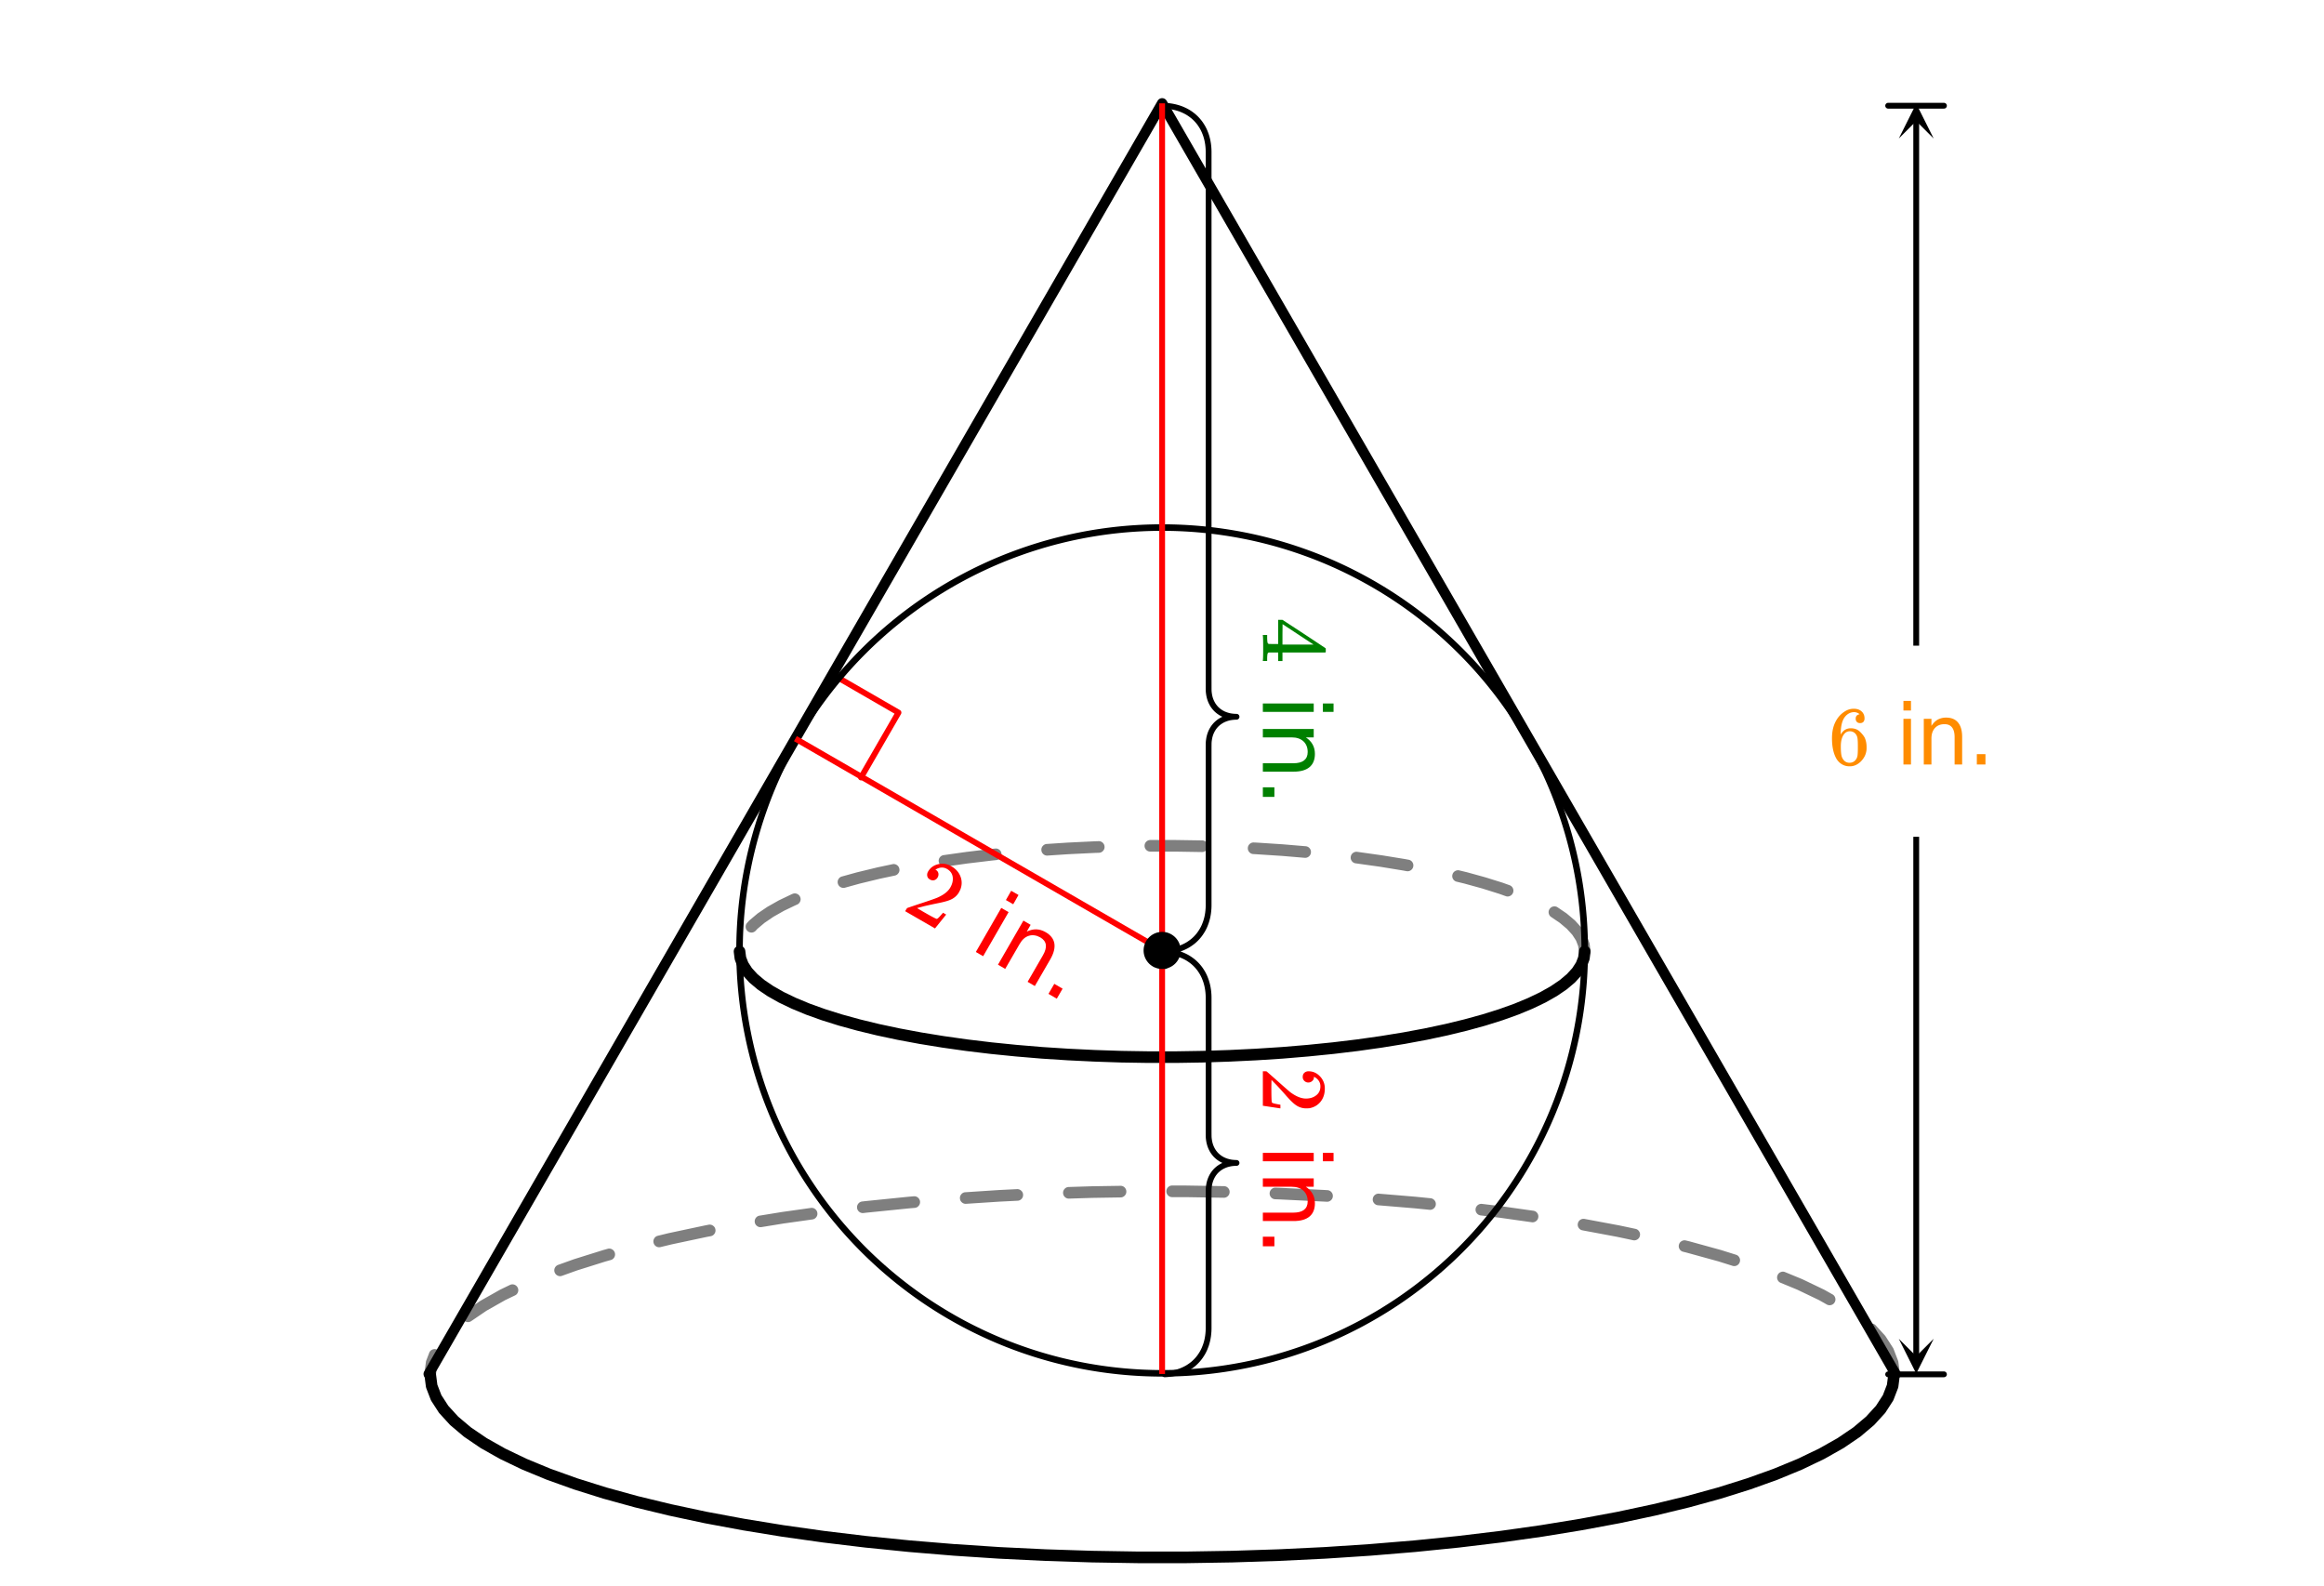 <svg xmlns="http://www.w3.org/2000/svg" xmlns:xlink="http://www.w3.org/1999/xlink" width="449.28" height="306.56" viewBox="0 0 336.96 229.92"><defs><symbol overflow="visible" id="d"><path d="M4.516-7.281c-.18-.176-.43-.282-.75-.313-.563 0-1.032.246-1.407.735-.386.523-.578 1.34-.578 2.453l.016.047.094-.157c.332-.488.78-.734 1.343-.734.375 0 .704.078.985.234.195.118.39.282.578.5.195.211.36.434.484.672.164.399.25.828.25 1.297v.219c0 .187-.023.36-.062.515-.094.481-.344.934-.75 1.36-.356.355-.746.578-1.172.672a2.07 2.07 0 0 1-.485.047c-.148 0-.28-.012-.406-.032C2.062.117 1.582-.203 1.22-.734.75-1.492.516-2.516.516-3.797c0-.875.148-1.633.453-2.281.312-.656.738-1.164 1.281-1.531.438-.313.91-.47 1.422-.47.469 0 .844.126 1.125.376.289.25.437.594.437 1.031 0 .211-.058.375-.171.5-.118.117-.274.172-.47.172-.198 0-.355-.055-.468-.172-.117-.113-.172-.27-.172-.469 0-.363.188-.578.563-.64zm-.532 2.906a1.048 1.048 0 0 0-.875-.438.971.971 0 0 0-.718.282c-.399.398-.594 1.031-.594 1.906 0 .719.047 1.219.14 1.5.083.242.22.45.407.625.195.168.43.25.703.25.406 0 .719-.156.937-.469.125-.164.204-.363.235-.594.031-.238.047-.582.047-1.03v-.391c0-.457-.016-.801-.047-1.032a1.28 1.28 0 0 0-.235-.609zm0 0"/></symbol><symbol overflow="visible" id="f"><path d="M1.14-6.625h1.094V0H1.141zm0-2.594h1.094v1.39H1.141zm0 0"/></symbol><symbol overflow="visible" id="g"><path d="M6.656-4v4H5.563v-3.969c0-.625-.125-1.094-.375-1.406-.243-.313-.606-.469-1.094-.469-.586 0-1.047.188-1.39.563-.337.375-.5.886-.5 1.531V0h-1.11v-6.625h1.11v1.031C2.46-6 2.765-6.3 3.108-6.5a2.51 2.51 0 0 1 1.235-.297c.758 0 1.332.242 1.718.719.395.469.594 1.164.594 2.078zm0 0"/></symbol><symbol overflow="visible" id="h"><path d="M1.297-1.5h1.25V0h-1.25zm0 0"/></symbol><symbol overflow="visible" id="i"><path d="M4.172-4.25c-.219-.125-.352-.29-.39-.5a.914.914 0 0 1 .109-.64c.32-.563.812-.923 1.468-1.079a2.507 2.507 0 0 1 1.891.282c.664.386 1.113.886 1.344 1.5.238.617.234 1.246-.016 1.89l-.203.406a2.55 2.55 0 0 1-1.14 1.032c-.407.199-1.106.39-2.094.578-.418.086-1.012.215-1.782.39l-1.062.282.875.515c1.226.707 1.89 1.055 1.984 1.047.04.008.125-.043.25-.156.082-.074.297-.309.64-.703l.016-.031.454.265L6.5.86 4.937 2.797l-.03.047L.577.344.703.125c.094-.156.156-.238.188-.25.02-.008.554-.191 1.609-.547 1.406-.457 2.313-.77 2.719-.937.937-.407 1.57-.899 1.906-1.485.3-.52.414-1.031.344-1.531-.074-.5-.352-.883-.828-1.156-.45-.258-.93-.27-1.438-.032a.955.955 0 0 0-.14.079.462.462 0 0 0-.094.046c0 .012.02.028.062.047a.722.722 0 0 1 .36.485c.039.21.004.414-.11.61a.823.823 0 0 1-.484.39.812.812 0 0 1-.625-.094zm0 0"/></symbol><symbol overflow="visible" id="k"><path d="M4.781-5.75l1.063.61-3.688 6.39L1.094.64zM6.22-8.234l1.062.609-.765 1.344-1.063-.61zm0 0"/></symbol><symbol overflow="visible" id="l"><path d="M8.64-.156l-2.234 3.86-1.047-.61L7.563-.72c.351-.601.5-1.125.437-1.562-.063-.438-.328-.79-.797-1.063-.574-.32-1.133-.398-1.672-.234-.531.168-.976.562-1.328 1.187L2.11 1.22 1.063.609 4.75-5.78l1.047.61-.563.984c.47-.227.926-.336 1.375-.329.457.012.91.149 1.36.407.726.418 1.148.96 1.265 1.625.114.668-.086 1.445-.593 2.328zm0 0"/></symbol><symbol overflow="visible" id="m"><path d="M2.094-.734l1.203.703-.844 1.453L1.25.719zm0 0"/></symbol><symbol overflow="visible" id="n"><path d="M0 6.234c.031-.125.047-.71.047-1.75C.047 3.41.03 2.813 0 2.688v-.126h.625v.422c.008.383.031.618.063.704.019.07.066.128.14.171.008.008.25.016.719.016h.672v-3.5h.625l3.11 2.031A431.58 431.58 0 0 1 9.108 4.5c.008.02.016.113.016.281v.25l-.078.078H2.844v1.235h-.625V5.109H.89a.25.25 0 0 0-.157.079c-.062.07-.101.328-.109.765v.39H0zm2.844-2.28h4.5L2.859 1l-.015 1.469zm0 0"/></symbol><symbol overflow="visible" id="s"><path d="M5.781 1.484c0-.25.078-.449.235-.593a.872.872 0 0 1 .609-.22c.645 0 1.195.243 1.656.735a2.46 2.46 0 0 1 .703 1.766c0 .77-.21 1.41-.625 1.922-.418.508-.964.82-1.64.937-.168.008-.32.016-.453.016a2.551 2.551 0 0 1-1.47-.469c-.374-.25-.89-.758-1.546-1.516a62.619 62.619 0 0 0-1.234-1.359l-.766-.781-.016 1.016c0 1.414.024 2.164.079 2.25.007.039.101.085.28.14.095.031.4.094.923.188h.03v.53h-.03l-2.47-.374H0v-5h.25c.188 0 .29.008.313.031.007.008.437.383 1.28 1.125 1.095.977 1.813 1.61 2.157 1.89.82.602 1.57.907 2.25.907.594 0 1.086-.156 1.484-.469.407-.312.61-.746.61-1.297 0-.523-.235-.945-.703-1.265-.032-.024-.079-.047-.141-.078a.274.274 0 0 0-.078-.047c-.012 0-.016.02-.016.062a.68.68 0 0 1-.25.547.801.801 0 0 1-.562.219.783.783 0 0 1-.578-.235.76.76 0 0 1-.235-.578zm0 0"/></symbol><symbol overflow="visible" id="p"><path d="M7.375 1.266v1.218H0V1.266zm2.875 0v1.218H8.703V1.266zm0 0"/></symbol><symbol overflow="visible" id="q"><path d="M4.453 7.406H0V6.188h4.406c.696 0 1.219-.137 1.563-.407.351-.273.531-.68.531-1.218 0-.657-.21-1.18-.625-1.563-.418-.375-.984-.563-1.703-.563H0V1.22h7.375v1.218h-1.14c.437.29.765.633.984 1.032.218.394.328.847.328 1.36 0 .843-.262 1.484-.781 1.921-.524.438-1.293.656-2.313.656zm0 0"/></symbol><symbol overflow="visible" id="r"><path d="M1.672 1.438v1.39H0v-1.39zm0 0"/></symbol><clipPath id="a"><path d="M0 0h336.96v229.91H0zm0 0"/></clipPath><clipPath id="b"><path d="M275 194.098h5.367V200H275zm0 0"/></clipPath><clipPath id="c"><path d="M275.309 15H281v5.082h-5.691zm0 0"/></clipPath></defs><g clip-path="url(#a)" fill="#fff"><path d="M0 0h337v229.91H0zm0 0"/><path d="M0 0h337v229.91H0zm0 0"/></g><path d="M120.867 97.879l9.406 5.434M130.273 103.313l-5.433 9.41" fill="none" stroke-width=".843" stroke-linecap="round" stroke-linejoin="round" stroke="red"/><path d="M228.938 138.05l-.125-.98.835-.105-.789.3-.375-.976.786-.305-.708.457-.628-.968.71-.457-.624.566-.875-.957.625-.566-.543.644-1.118-.941.543-.645-.476.696-1.27-.864a.825.825 0 0 1-.355-.539.808.808 0 0 1 .133-.633.82.82 0 0 1 .539-.355.802.802 0 0 1 .629.133l1.273.863a.858.858 0 0 1 .07.055l1.118.941c.027.024.054.047.078.074l.875.961c.03.031.058.07.086.11l.625.968c.03.051.058.102.078.157l.379.976c.023.063.039.13.05.195l.125.985a.81.81 0 0 1-.172.62.815.815 0 0 1-.558.321.808.808 0 0 1-.621-.168.809.809 0 0 1-.32-.562zm-10.633-8.128l-.985-.352.285-.793-.253.805-2.45-.77.254-.804-.222.812-2.641-.726.223-.813-.2.82-1.105-.269a.811.811 0 0 1-.524-.379.81.81 0 0 1-.097-.637.804.804 0 0 1 .379-.52.815.815 0 0 1 .636-.1l1.11.269c.008 0 .015.004.023.004l2.64.73c.013 0 .02.004.028.008l2.45.766.035.011.98.352a.847.847 0 0 1 .48.434c.098.21.11.425.032.644a.816.816 0 0 1-.434.477.79.79 0 0 1-.644.03zm-14.38-3.621l-.523-.098.153-.828-.137.832-3.29-.539-3.405-.477-.145-.02a.812.812 0 0 1-.562-.316.817.817 0 0 1-.172-.62.796.796 0 0 1 .316-.56.813.813 0 0 1 .621-.175l.176.023 3.441.485 3.293.535c.004 0 .012.004.02.004l.527.098a.82.82 0 0 1 .54.351.824.824 0 0 1 .132.633.82.82 0 0 1-.351.539c-.192.133-.403.176-.633.133zm-14.757-1.934l-3.305-.277-3.785-.246-.351-.02a.793.793 0 0 1-.582-.273.81.81 0 0 1-.22-.606.816.816 0 0 1 .274-.586.816.816 0 0 1 .61-.214l.382.015 3.813.25 3.3.278a.81.81 0 0 1 .575.292.82.82 0 0 1 .195.614.81.81 0 0 1-.293.574.823.823 0 0 1-.613.2zm-14.898-.836l-3.82-.062h-3.653a.814.814 0 0 1-.598-.246.814.814 0 0 1-.246-.598c0-.23.082-.43.246-.594a.814.814 0 0 1 .598-.246h3.68l3.82.059c.234.004.43.09.594.258.16.168.238.367.234.597a.812.812 0 0 1-.254.594.822.822 0 0 1-.601.238zm-14.934.106l-.59.02-3.84.187-3.02.199a.81.81 0 0 1-.609-.207.818.818 0 0 1-.285-.578.803.803 0 0 1 .207-.613.818.818 0 0 1 .578-.286l3.047-.199 3.871-.187.586-.02a.826.826 0 0 1 .606.227c.168.16.258.355.265.59a.805.805 0 0 1-.23.601.793.793 0 0 1-.586.266zm-14.879 1.062l-.676.07-3.52.422-3.198.454a.819.819 0 0 1-.625-.165.794.794 0 0 1-.329-.554.833.833 0 0 1 .72-.95l3.23-.456 3.554-.43.676-.067a.82.82 0 0 1 .617.184c.18.148.281.34.305.57a.807.807 0 0 1-.188.618.807.807 0 0 1-.566.304zm-14.71 2.242l-2.267.48-.175-.823.199.82-2.82.684-.2-.82.223.812-2.187.605a.82.82 0 0 1-.641-.082.82.82 0 0 1-.395-.508.816.816 0 0 1 .079-.64.802.802 0 0 1 .511-.395l2.188-.605c.008 0 .015-.004.023-.004l2.824-.684c.008-.004.016-.004.02-.008l2.266-.48a.797.797 0 0 1 .636.117.801.801 0 0 1 .364.531.791.791 0 0 1-.118.633.82.82 0 0 1-.53.367zm-14.188 4.211l-.125.051-.32-.777.363.758-1.817.87-.363-.757.414.73-1.59.899-.414-.73.473.695-1.356.922-.476-.696.543.645-1.118.941-.543-.644.625.566-.277.3a.82.82 0 0 1-.586.278.813.813 0 0 1-.605-.223.814.814 0 0 1-.274-.582.804.804 0 0 1 .219-.605l.277-.305a.702.702 0 0 1 .079-.074l1.117-.941a.858.858 0 0 1 .07-.055l1.355-.922.06-.035 1.589-.899.05-.027 1.817-.87c.016-.009.031-.013.043-.02l.129-.051c.215-.09.43-.09.644 0 .215.09.368.242.454.457.09.215.09.43 0 .644a.82.82 0 0 1-.457.457zm0 0" fill-opacity=".502"/><path d="M107.227 137.945l.125.98.378.981.625.969.875.957 1.118.941 1.36.922 1.589.899 1.816.87 2.035.845 2.247.804 2.449.77 2.64.726 2.82.684 2.993.637 3.148.586 3.293.535 3.422.484 3.54.426 3.64.367 3.726.313 3.801.246 3.856.187 3.894.13 3.918.062h3.93l3.918-.063 3.894-.129 3.856-.187 3.8-.246 3.727-.313 3.64-.367 3.54-.426 3.422-.484 3.293-.535 3.148-.586 2.992-.637 2.82-.684 2.641-.726 2.45-.77 2.246-.804 2.035-.844 1.816-.871 1.59-.899 1.36-.922 1.117-.94.875-.958.625-.969.378-.98.125-.98" fill="none" stroke-width="1.685" stroke-linecap="round" stroke-linejoin="round" stroke="#000"/><path d="M273.793 199.363l-.219-1.703.836-.105-.785.3-.656-1.69.789-.306-.711.457-1.086-1.68.71-.456-.624.566-1.32-1.445a.826.826 0 0 1-.22-.606.816.816 0 0 1 .274-.586.813.813 0 0 1 .61-.218c.23.011.425.101.582.273l1.32 1.45c.031.03.059.07.086.109l1.086 1.68c.031.046.055.1.078.152l.652 1.695a.846.846 0 0 1 .051.195l.219 1.703a.81.81 0 0 1-.172.622.815.815 0 0 1-.559.32.808.808 0 0 1-.62-.168.809.809 0 0 1-.321-.559zm-8.93-10.238l-1.16-.656.414-.735-.363.762-3.149-1.508.368-.761-.325.777-2.46-1.016a.803.803 0 0 1-.458-.453.804.804 0 0 1 0-.644.803.803 0 0 1 .454-.457c.214-.09.43-.09.644 0l2.465 1.015c.016.004.027.012.043.02l3.144 1.508a.21.21 0 0 1 .051.027l1.164.656a.81.81 0 0 1 .395.508.802.802 0 0 1-.078.64.81.81 0 0 1-.508.395.818.818 0 0 1-.64-.078zm-13.668-5.605l-2.136-.672.25-.801-.223.812-4.574-1.261.226-.813-.199.82-.488-.12a.811.811 0 0 1-.524-.38.81.81 0 0 1-.097-.636.804.804 0 0 1 .379-.52c.199-.12.41-.156.636-.101l.489.12c.011 0 .02.005.027.005l4.574 1.261c.008 0 .02.004.028.008l2.14.672a.798.798 0 0 1 .492.414c.11.203.13.418.059.64a.817.817 0 0 1-.414.497.823.823 0 0 1-.645.055zm-14.418-3.711l-2.285-.485.176-.824-.152.828-5.07-.95a.82.82 0 0 1-.54-.35.802.802 0 0 1-.133-.63c.043-.23.16-.41.352-.543a.818.818 0 0 1 .629-.132l5.07.949c.008 0 .016 0 .02.004l2.281.484c.23.047.406.172.531.367a.791.791 0 0 1 .117.633.801.801 0 0 1-.363.531.823.823 0 0 1-.633.118zm-14.687-2.606l-4.621-.652-2.785-.336a.812.812 0 0 1-.563-.317.842.842 0 0 1 .762-1.355l2.824.34 4.617.652c.23.031.414.14.555.324a.8.8 0 0 1 .16.625.803.803 0 0 1-.324.555.819.819 0 0 1-.625.164zm-14.836-1.805l-2.188-.218-5.257-.438a.8.8 0 0 1-.57-.297.797.797 0 0 1-.2-.613.83.83 0 0 1 .297-.574.815.815 0 0 1 .613-.196l5.29.442 2.187.219c.23.023.418.125.566.304.149.184.211.387.188.621a.819.819 0 0 1-.309.567.8.8 0 0 1-.617.183zm-14.899-1.168l-.296-.015-6.66-.328-.497-.016a.808.808 0 0 1-.59-.266.817.817 0 0 1-.226-.601.823.823 0 0 1 .266-.59.826.826 0 0 1 .605-.226l.523.019 6.692.324.293.02a.81.81 0 0 1 .578.285.815.815 0 0 1 .207.61.804.804 0 0 1-.285.577.8.8 0 0 1-.61.207zm-14.925-.578l-5.543-.09h-1.93a.814.814 0 0 1-.598-.246.814.814 0 0 1-.246-.597c0-.23.082-.43.246-.594a.814.814 0 0 1 .598-.246h1.957l5.543.09c.234.004.43.086.59.254a.806.806 0 0 1 .238.601.819.819 0 0 1-.254.59.806.806 0 0 1-.601.238zm-14.95-.047l-4.156.067-3.316.105a.81.81 0 0 1-.606-.226.822.822 0 0 1-.265-.586.814.814 0 0 1 .23-.606.808.808 0 0 1 .586-.265l3.344-.106 4.156-.066a.818.818 0 0 1 .602.234c.164.164.25.36.254.594a.804.804 0 0 1-.239.598.807.807 0 0 1-.59.257zm-14.94.48l-2.614.13-4.848.316a.804.804 0 0 1-.61-.207.79.79 0 0 1-.284-.578.8.8 0 0 1 .207-.61.804.804 0 0 1 .578-.284l4.875-.32 2.613-.13a.81.81 0 0 1 .606.22.818.818 0 0 1 .277.581.813.813 0 0 1-.219.61.814.814 0 0 1-.582.273zm-14.915 1.036l-.707.059-6.293.636-.418.051a.827.827 0 0 1-.621-.172.812.812 0 0 1-.316-.562.827.827 0 0 1 .171-.621.812.812 0 0 1 .563-.317l.453-.054 6.32-.641.711-.059c.23-.02.438.047.614.196a.83.83 0 0 1 .296.574.813.813 0 0 1-.199.613.8.8 0 0 1-.574.297zm-14.832 1.676l-4.191.59-3.196.52a.807.807 0 0 1-.629-.15.811.811 0 0 1-.34-.546.823.823 0 0 1 .149-.629.81.81 0 0 1 .55-.336l3.231-.527 4.192-.59a.8.8 0 0 1 .625.16c.183.14.293.324.324.555a.8.8 0 0 1-.16.625.802.802 0 0 1-.555.328zm-14.738 2.426l-.57.105-.153-.828.176.824-5.184 1.102-.176-.824.2.82-1.567.379a.835.835 0 0 1-1.02-.621.812.812 0 0 1 .102-.637.804.804 0 0 1 .52-.379l1.57-.383c.008 0 .016 0 .024-.004l5.18-1.101c.003-.004.011-.004.019-.004l.566-.11c.23-.039.442.004.633.137a.802.802 0 0 1 .352.54.802.802 0 0 1-.133.628.81.81 0 0 1-.54.356zm-14.496 3.457l-.645.18-.223-.813.25.8-4.242 1.333-.25-.805.281.793-2.234.8a.79.79 0 0 1-.644-.03.828.828 0 0 1-.434-.477.822.822 0 0 1 .031-.645.847.847 0 0 1 .48-.433l2.235-.801.031-.012 4.243-1.328a.072.072 0 0 1 .027-.008l.644-.18a.801.801 0 0 1 .641.083.803.803 0 0 1 .398.508.82.82 0 0 1-.082.64.82.82 0 0 1-.507.395zm-13.891 5.132l-1.422.684-.363-.762.414.735-2.754 1.558-.414-.734.473.695-2.274 1.547a.822.822 0 0 1-.633.13.82.82 0 0 1-.539-.352.825.825 0 0 1-.129-.633.81.81 0 0 1 .356-.54l2.273-1.546.059-.035 2.754-1.555a.21.21 0 0 1 .05-.027l1.418-.684a.84.84 0 0 1 1.126.398.796.796 0 0 1 .035.641.794.794 0 0 1-.43.48zm-10.86 8.93l-.433 1.113-.785-.3.836.105-.219 1.703a.809.809 0 0 1-.32.559c-.184.14-.39.2-.621.168a.815.815 0 0 1-.559-.32.81.81 0 0 1-.172-.622l.219-1.703a.846.846 0 0 1 .05-.195l.43-1.117a.814.814 0 0 1 .446-.465.804.804 0 0 1 .644-.016c.215.082.371.23.465.446.098.21.102.425.02.644zm0 0" fill-opacity=".502"/><path d="M62.371 199.254l.219 1.703.652 1.691 1.086 1.68 1.516 1.66 1.933 1.633 2.352 1.598 2.754 1.554 3.144 1.508 3.528 1.457 3.894 1.395 4.242 1.332 4.57 1.258 4.887 1.183 5.184 1.106 5.45 1.015 5.702.93 5.926.836 6.133.738 6.305.637 6.457.535 6.578.434 6.68.324 6.746.219 6.789.11h6.804l6.79-.11 6.746-.219 6.68-.324 6.577-.434 6.457-.535 6.305-.637 6.133-.738 5.926-.836 5.703-.93 5.449-1.015 5.18-1.106 4.89-1.183 4.57-1.258 4.243-1.332 3.894-1.395 3.528-1.457 3.144-1.508 2.754-1.554 2.352-1.598 1.933-1.633 1.516-1.66 1.086-1.68.652-1.69.219-1.704" fill="none" stroke-width="1.685" stroke-linecap="round" stroke-linejoin="round" stroke="#000"/><path d="M62.156 199.203L168.5 14.977M168.5 14.977l106.344 184.226" fill="red" stroke-width="1.498" stroke-linecap="round" stroke="#000"/><path d="M281.856 199.254h-8.09M281.856 15.328h-8.09M168.5 15.328l.36.008.355.02.344.035.336.05.328.063.32.078.312.09.305.101.293.118.285.129.278.14.265.153.254.164.246.18.239.187.222.199.215.21.203.224.192.23.18.242.167.254.16.262.145.273.133.282.117.289.11.3.093.313.082.316.067.328.054.332.04.344.027.352.011.355v76.367l.004 1.63.004.214.016.211.027.203.031.203.04.196.05.191.055.184.066.18.07.175.083.168.086.164.093.16.102.149.11.148.113.137.12.133.13.129.136.117.14.113.15.106.152.101.16.09.164.086.172.078.176.066.183.063.188.055.191.047.195.039.203.027.208.023.21.012.22.004-.22.004-.21.016-.208.019-.203.031-.195.035-.191.047-.188.055-.183.063-.176.07-.172.074-.164.086-.16.094-.153.097-.148.106-.14.113-.137.121-.13.125-.12.133-.114.14-.11.145-.1.153-.094.156-.086.164-.082.168-.07.176-.067.18-.055.187-.05.191-.04.196-.03.199-.028.207-.016.21-.004.216-.004.535v22.894l-.011.356-.028.351-.039.344-.054.332-.067.328-.082.317-.094.308-.11.301-.116.293-.133.281-.145.274-.16.261-.168.254-.18.242-.19.23-.204.224-.215.21-.222.2-.239.187-.246.176-.254.168-.265.152-.278.14-.285.13-.293.113-.305.106-.312.09-.32.078-.328.062-.336.047-.344.039-.356.02M168.5 137.945l.36.008.355.02.344.039.336.047.328.062.32.078.312.09.305.106.293.113.285.129.278.14.265.153.254.168.246.175.239.188.222.2.215.21.203.223.192.23.18.242.167.254.16.262.145.273.133.282.117.293.11.3.093.31.082.315.067.329.054.332.04.343.027.352.011.355v19.59l.004.469.004.215.016.21.027.208.031.2.04.194.05.192.055.187.066.18.07.172.083.172.086.164.093.156.102.152.11.145.113.14.12.133.13.125.136.121.14.114.15.105.152.098.16.094.164.082.172.078.176.07.183.063.188.05.191.047.195.04.203.03.208.02.21.012.22.008-.22.003-.21.012-.208.02-.203.031-.195.04-.191.046-.188.05-.183.063-.176.07-.172.079-.164.082-.16.093-.153.098-.148.106-.14.113-.137.12-.13.126-.12.133-.114.14-.11.145-.1.152-.094.156-.086.165-.082.171-.07.172-.067.184-.055.183-.05.192-.04.195-.03.2-.028.206-.016.211-.004.215-.004.469v19.59l-.011.355-.028.352-.039.344-.054.332-.067.328-.082.316-.094.313-.11.297-.116.293-.133.28-.145.274-.16.262-.168.254-.18.242-.19.23-.204.223-.215.211-.222.2-.239.187-.246.176-.254.168-.265.152-.278.14-.285.13-.293.117-.305.101-.312.09-.32.078-.328.063-.336.05-.344.036-.356.02" fill="none" stroke-width=".843" stroke-linecap="round" stroke-linejoin="round" stroke="#000"/><path d="M229.773 137.797c0 2.008-.097 4.008-.296 6.008-.196 2-.489 3.98-.883 5.953a60.104 60.104 0 0 1-1.461 5.836 61.802 61.802 0 0 1-2.024 5.664 60.887 60.887 0 0 1-5.664 10.598 60.871 60.871 0 0 1-3.582 4.835 62.255 62.255 0 0 1-4.035 4.457 61.767 61.767 0 0 1-9.285 7.625 63.234 63.234 0 0 1-5.16 3.094c-1.77.946-3.582 1.801-5.434 2.57a60.687 60.687 0 0 1-5.664 2.028 60.888 60.888 0 0 1-5.832 1.46 61 61 0 0 1-5.95.884c-1.995.199-3.995.297-6.003.297s-4.008-.098-6.004-.297a61 61 0 0 1-5.95-.883 60.888 60.888 0 0 1-5.831-1.461 60.687 60.687 0 0 1-5.664-2.027 62.123 62.123 0 0 1-5.434-2.57 63.234 63.234 0 0 1-5.16-3.095 61.767 61.767 0 0 1-9.285-7.625 62.255 62.255 0 0 1-4.035-4.457 60.871 60.871 0 0 1-3.582-4.835 60.887 60.887 0 0 1-5.664-10.598 61.802 61.802 0 0 1-2.024-5.664 60.103 60.103 0 0 1-1.46-5.836 60.08 60.08 0 0 1-.884-5.953c-.199-2-.296-4-.296-6.008s.097-4.012.296-6.012c.196-1.996.489-3.98.883-5.949a61.878 61.878 0 0 1 3.484-11.504 61.666 61.666 0 0 1 2.571-5.437 61.51 61.51 0 0 1 10.71-14.45 61.447 61.447 0 0 1 4.458-4.043 61.092 61.092 0 0 1 9.988-6.676 61.049 61.049 0 0 1 5.434-2.574 63.015 63.015 0 0 1 5.664-2.027 60.888 60.888 0 0 1 5.832-1.46c1.969-.392 3.95-.685 5.95-.884a61.596 61.596 0 0 1 12.007 0c2 .2 3.98.492 5.95.883 1.968.39 3.913.879 5.831 1.461a63.015 63.015 0 0 1 5.664 2.027 61.049 61.049 0 0 1 5.434 2.575 61.092 61.092 0 0 1 9.988 6.675 61.447 61.447 0 0 1 8.492 8.5 61.51 61.51 0 0 1 6.676 9.992c.945 1.77 1.8 3.583 2.57 5.438a61.878 61.878 0 0 1 3.485 11.504c.394 1.969.687 3.953.883 5.95.199 2 .296 4.003.296 6.01zm0 0" fill="none" stroke-width=".948" stroke="#000"/><path d="M168.5 199.203V14.977M168.5 137.797l-53.172-30.707" fill="none" stroke-width=".843" stroke="red"/><path d="M277.836 121.32v75.356" fill="none" stroke-width=".843" stroke="#000"/><g clip-path="url(#b)"><path d="M280.367 194.098l-2.531 5.054-2.527-5.054 2.527 2.527zm0 0"/></g><path d="M277.836 93.61V17.503" fill="none" stroke-width=".843" stroke="#000"/><g clip-path="url(#c)"><path d="M275.309 20.082l2.527-5.055 2.531 5.055-2.531-2.527zm0 0"/></g><path d="M170.766 137.797c0 .3-.059.59-.172.867-.117.277-.281.52-.492.734-.211.211-.457.375-.735.489a2.206 2.206 0 0 1-.867.176c-.3 0-.59-.06-.867-.176a2.217 2.217 0 0 1-.735-.489 2.333 2.333 0 0 1-.492-.734 2.274 2.274 0 0 1 0-1.734 2.29 2.29 0 0 1 1.227-1.227c.277-.117.566-.172.867-.172.3 0 .59.055.867.172a2.29 2.29 0 0 1 1.227 1.227c.113.277.172.566.172.867zm0 0" stroke-width=".843" stroke="#000"/><use xlink:href="#d" x="265.107" y="110.836" fill="#ff8c00"/><use xlink:href="#e" x="271.098" y="110.836" fill="#ff8c00"/><use xlink:href="#f" x="274.842" y="110.836" fill="#ff8c00"/><use xlink:href="#g" x="277.838" y="110.836" fill="#ff8c00"/><use xlink:href="#h" x="285.327" y="110.836" fill="#ff8c00"/><use xlink:href="#i" x="130.665" y="131.764" fill="red"/><use xlink:href="#j" x="136.502" y="135.134" fill="red"/><use xlink:href="#k" x="140.393" y="137.381" fill="red"/><use xlink:href="#l" x="143.636" y="139.253" fill="red"/><use xlink:href="#m" x="150.77" y="143.372" fill="red"/><use xlink:href="#n" x="183.103" y="89.492" fill="green"/><use xlink:href="#o" x="183.103" y="96.232" fill="green"/><use xlink:href="#p" x="183.103" y="100.726" fill="green"/><use xlink:href="#q" x="183.103" y="104.47" fill="green"/><use xlink:href="#r" x="183.103" y="112.708" fill="green"/><use xlink:href="#s" x="183.103" y="154.646" fill="red"/><use xlink:href="#o" x="183.103" y="161.386" fill="red"/><use xlink:href="#p" x="183.103" y="165.879" fill="red"/><use xlink:href="#q" x="183.103" y="169.623" fill="red"/><use xlink:href="#r" x="183.103" y="177.861" fill="red"/></svg>